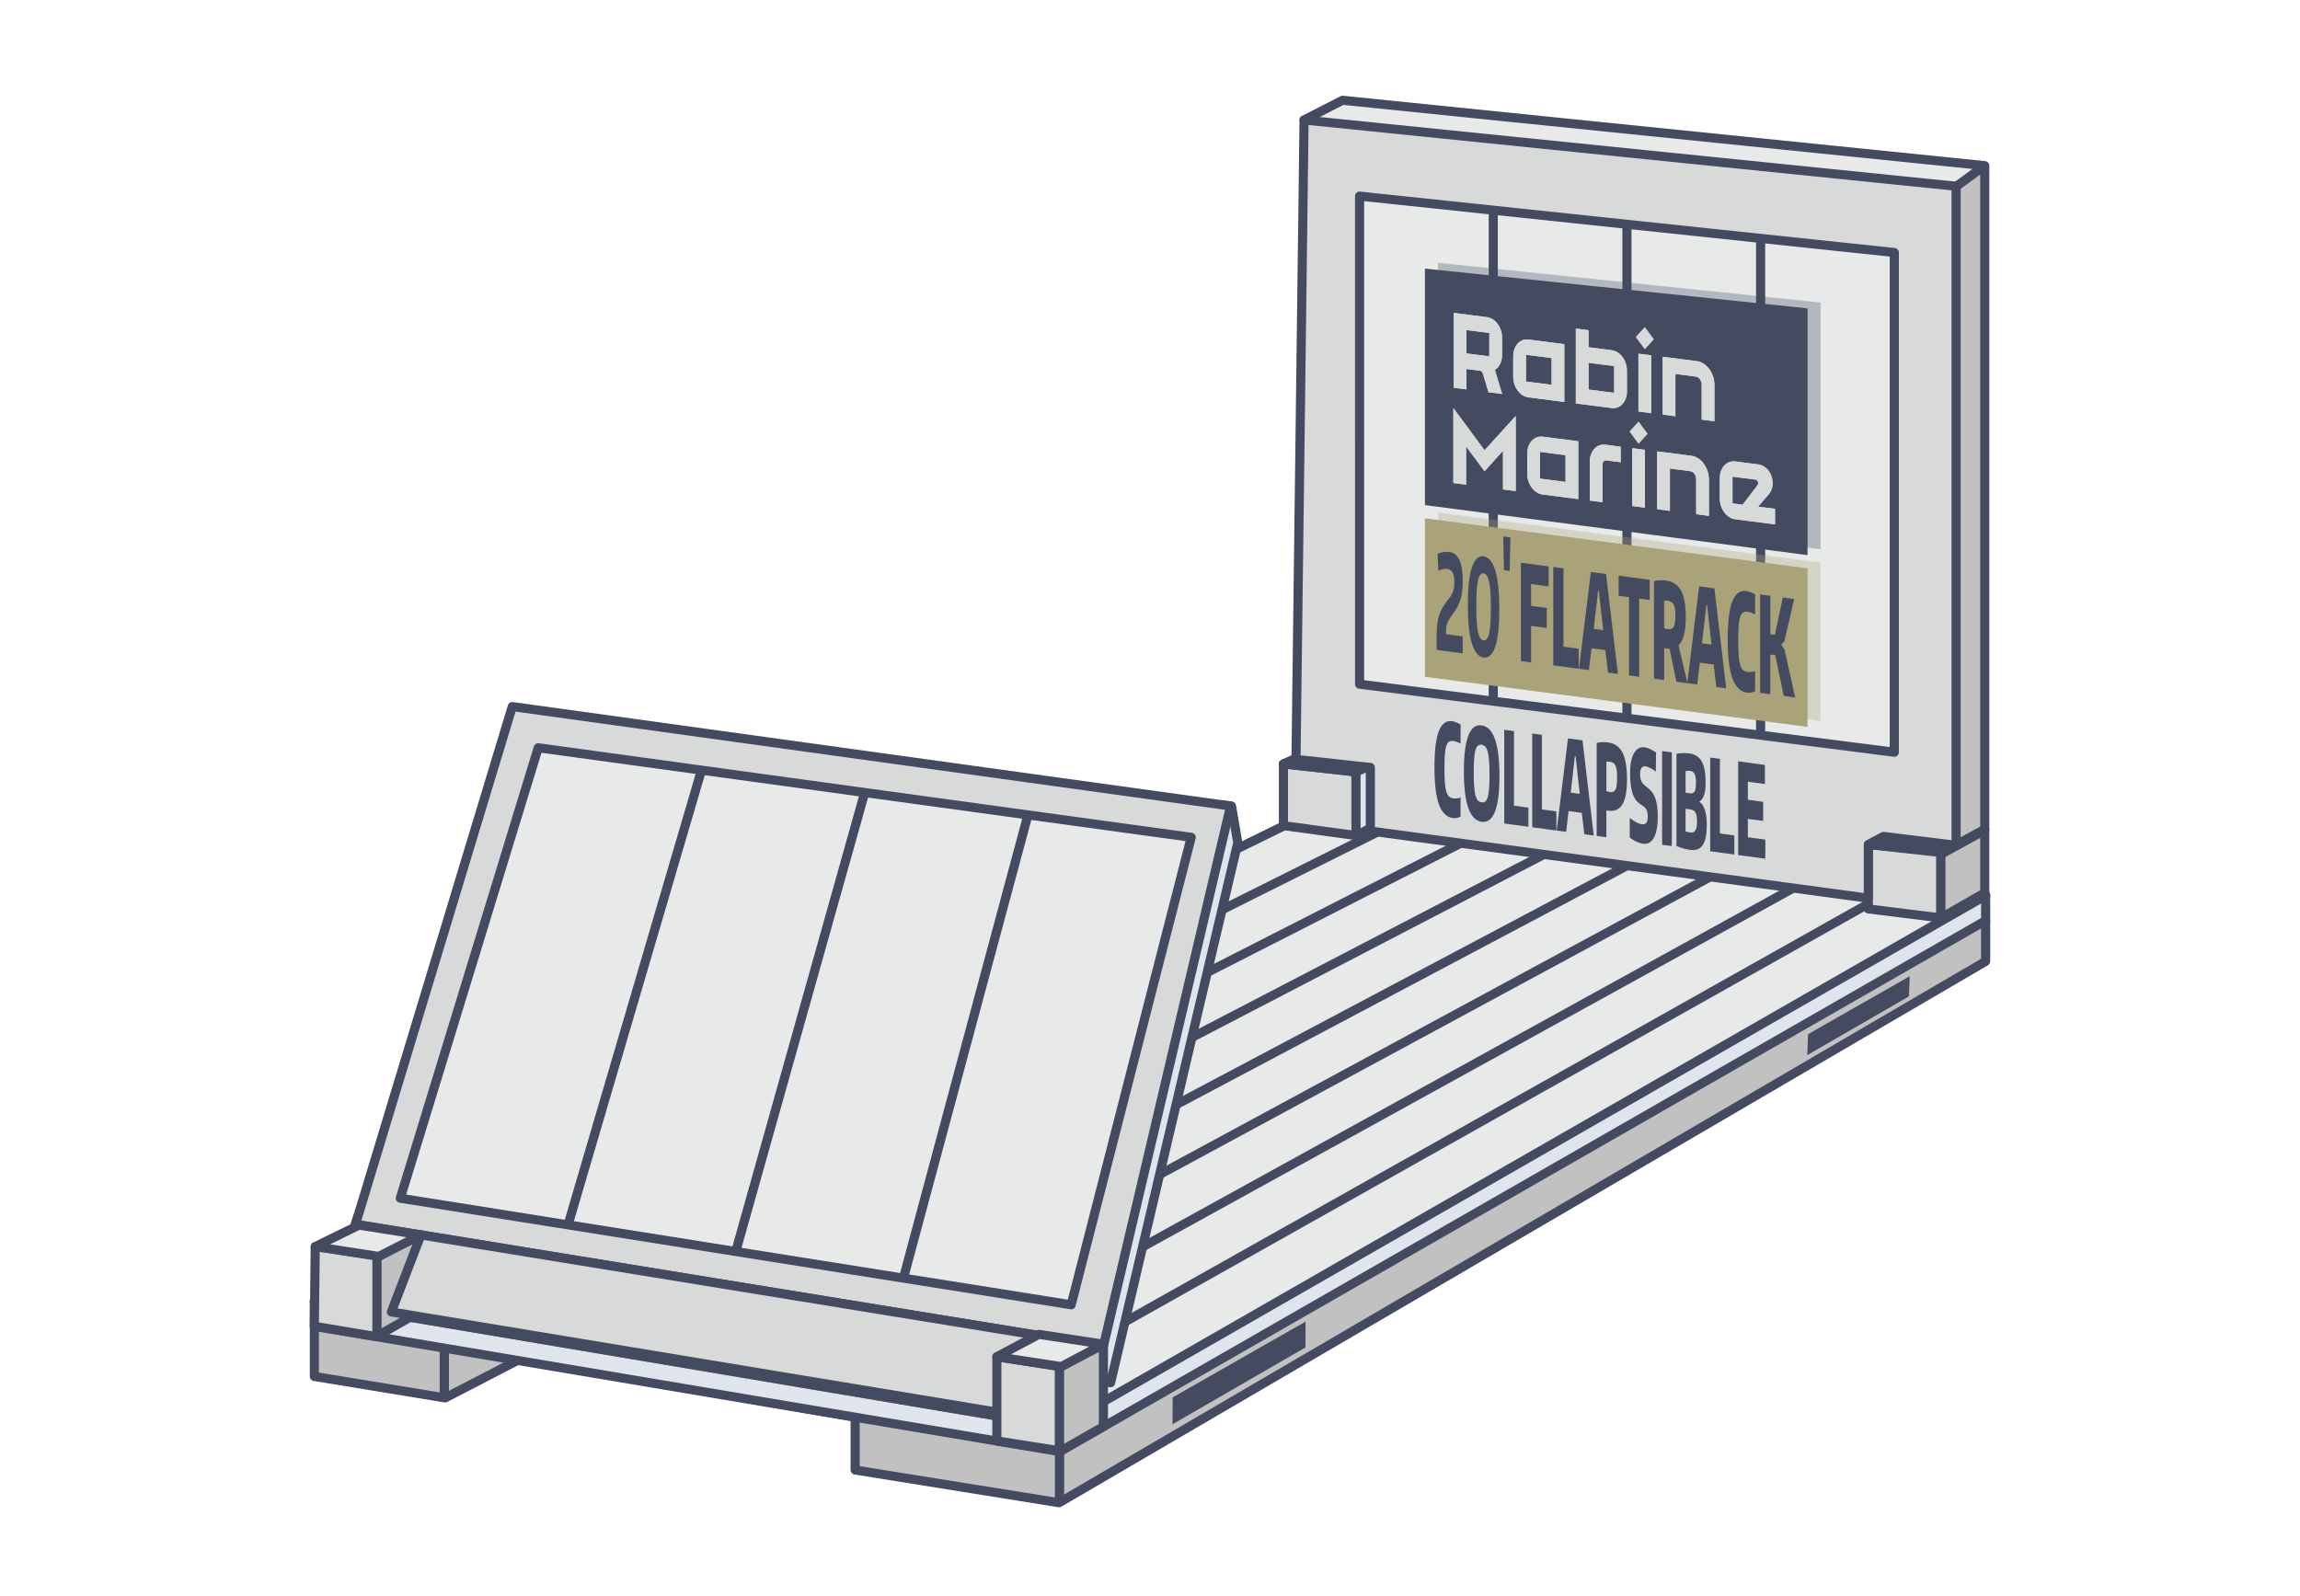 <svg xmlns="http://www.w3.org/2000/svg" width="40.668mm" height="28.222mm" viewBox="0 0 115.278 80"><g><g id="Layer_1" data-name="Layer 1"><g><path d="M99.523,48.19v-2.043l-32.996-4.534-50.773,24.915v2.469l6.554,1.077,3.726-1.93,16.826,2.89v2.654l10.223,1.64,46.44-27.139Z" fill="#c1c1c1" stroke-width="0"></path><path d="M66.426,41.41c.041-.02.087-.028.133-.021l32.996,4.534c.113.015.197.112.197.225v2.043c0,.081-.043.155-.113.196l-46.44,27.139c-.046.027-.1.037-.152.028l-10.222-1.64c-.111-.018-.192-.113-.192-.224v-2.462l-16.56-2.845-3.658,1.895c-.044.023-.094.031-.143.023l-6.554-1.077c-.11-.018-.191-.113-.191-.224v-2.469c0-.086.049-.166.127-.204l50.773-24.915ZM66.566,41.848l-50.584,24.822v2.135l6.288,1.034,3.658-1.895c.044-.023.095-.031.144-.022l16.826,2.89c.11.019.19.113.19.224v2.46l9.949,1.596,46.257-27.031v-1.715l-32.729-4.497Z" fill="#444a5f" fill-rule="evenodd" stroke-width="0"></path><path d="M66.482,41.613l33.041,3.232v1.302l-46.405,26.621-37.365-6.285v-1.257l37.365-17.393,13.364-6.221Z" fill="#e0e4ec" stroke-width="0"></path><path d="M66.386,41.407c.037-.017.078-.024.119-.02l33.041,3.232c.117.011.206.109.206.226v1.302c0,.081-.044.156-.114.197l-46.405,26.621c-.046.026-.1.036-.152.027l-37.365-6.285c-.11-.018-.191-.113-.191-.224v-1.257c0-.088.051-.168.132-.206l50.729-23.614ZM66.523,41.846l-13.176,6.133v24.397l45.948-26.359v-.965l-32.772-3.206ZM52.89,72.5v-24.308l-36.908,17.18v.92l36.908,6.208Z" fill="#444a5f" fill-rule="evenodd" stroke-width="0"></path><path d="M66.482,40.356l33.041,4.534-46.405,26.621-37.365-6.285,50.728-24.87Z" fill="#e0e4ec" stroke-width="0"></path><path d="M66.381,40.153c.041-.02.087-.028.133-.021l33.041,4.534c.096.013.174.086.193.181s-.026.192-.11.24l-46.405,26.621c-.046.026-.1.036-.152.027l-37.365-6.285c-.098-.016-.174-.094-.188-.191-.014-.098.036-.193.125-.237l50.728-24.87ZM66.521,40.591l-50.032,24.529,36.587,6.154,45.756-26.249-32.311-4.434Z" fill="#6e7e92" fill-rule="evenodd" stroke-width="0"></path><path d="M66.482,40.356l4.131.567,4.13.567,4.13.567,4.13.567,4.13.567,4.13.567,4.13.567,4.13.567-46.405,26.621-4.671-.786-4.67-.786-4.671-.786-4.671-.786-4.671-.786-4.671-.786-4.671-.786-4.671-.786,50.728-24.87Z" fill="#e8eaea" stroke-width="0"></path><path d="M66.381,40.153c.041-.02.087-.028.133-.021l33.041,4.534c.096.013.174.086.193.181s-.026.192-.11.24l-46.405,26.621c-.046.026-.1.036-.152.027l-37.365-6.285c-.098-.016-.174-.094-.188-.191-.014-.098.036-.193.125-.237l50.728-24.87ZM66.521,40.591l-50.032,24.529,3.9.656,49.464-24.728-3.332-.457ZM70.652,41.158l-49.502,24.746,3.908.657,48.935-24.945-3.341-.459ZM74.783,41.725l-48.971,24.963,3.916.659,48.405-25.162-3.35-.46ZM78.914,42.292l-48.441,25.181,3.924.66,47.876-25.38-3.359-.461ZM83.045,42.859l-47.91,25.398,3.932.661,47.346-25.597-3.368-.462ZM87.176,43.426l-47.379,25.615,3.94.663,46.817-25.814-3.377-.463ZM91.307,43.993l-46.848,25.832,3.947.664,46.286-26.032-3.385-.465ZM95.439,44.559l-46.318,26.049,3.955.665,45.756-26.249-3.393-.466Z" fill="#444a5f" fill-rule="evenodd" stroke-width="0"></path><path d="M26.034,37.394l35.69,3.008.314,1.841-6.375,27.07-18.743-3.053-18.743-3.053-.404-1.751,8.26-24.062Z" fill="#e0e4ec" stroke-width="0"></path><path d="M25.818,37.32c.034-.099.131-.162.236-.153l35.69,3.008c.104.009.189.086.206.189l.314,1.841c.006.03.005.06-.002.09l-6.375,27.07c-.027.116-.141.192-.26.172l-37.485-6.105c-.092-.015-.165-.083-.186-.173l-.404-1.751c-.009-.041-.007-.084.006-.124l8.26-24.062ZM26.193,37.635l-8.181,23.833.355,1.539,37.123,6.046,6.316-26.819-.277-1.622-35.335-2.978Z" fill="#444a5f" fill-rule="evenodd" stroke-width="0"></path><path d="M25.675,35.419l36.004,4.983-6.375,27.07-37.485-6.105,7.856-25.948Z" fill="#d8d9d9" stroke-width="0"></path><path d="M25.456,35.353c.033-.107.139-.175.25-.16l36.004,4.983c.064.009.121.044.157.097.037.053.049.118.034.18l-6.374,27.07c-.027.116-.141.192-.26.172l-37.485-6.105c-.065-.011-.122-.048-.157-.104-.035-.056-.044-.123-.025-.186l7.856-25.948ZM25.838,35.671l-7.725,25.514,37.017,6.029,6.269-26.621-35.562-4.922Z" fill="#444a5f" fill-rule="evenodd" stroke-width="0"></path><path d="M26.977,37.484l8.182,1.122,8.182,1.122,8.182,1.122,8.182,1.122-6.016,23.434-8.406-1.336-8.406-1.335-8.406-1.336-8.406-1.335,6.913-22.581Z" fill="#e8eaea" stroke-width="0"></path><path d="M26.758,37.418c.033-.107.139-.174.25-.159l32.727,4.489c.065.009.122.045.159.098.036.054.048.12.032.183l-6.016,23.434c-.029.114-.141.187-.258.168l-33.625-5.342c-.065-.01-.123-.048-.158-.104s-.044-.124-.025-.187l6.913-22.581ZM27.139,37.735l-6.78,22.146,7.948,1.263,6.558-22.349-7.726-1.06ZM35.323,38.858l-6.561,22.358,7.949,1.263,6.339-22.561-7.727-1.06ZM43.507,39.981l-6.342,22.571,7.949,1.263,6.12-22.774-7.728-1.06ZM51.691,41.103l-6.123,22.783,7.95,1.263,5.901-22.986-7.728-1.06Z" fill="#444a5f" fill-rule="evenodd" stroke-width="0"></path><path d="M15.754,66.484l.045-3.995,3.098.448v4.071l-3.143-.524Z" fill="#d8d9d9" stroke-width="0"></path><path d="M15.65,62.316c.05-.043.116-.062.181-.052l3.098.448c.112.016.196.112.196.225v4.071c0,.067-.03.13-.081.173-.051.043-.119.062-.185.051l-3.143-.524c-.111-.018-.192-.115-.191-.227l.045-3.995c.001-.066.03-.128.08-.17ZM16.025,62.751l-.04,3.541,2.683.447v-3.606l-2.643-.383Z" fill="#444a5f" fill-rule="evenodd" stroke-width="0"></path><path d="M21.096,65.721v-3.816l-2.2,1.032v4.041l2.2-1.257Z" fill="#c1c1c1" stroke-width="0"></path><path d="M21.219,61.713c.066.042.106.114.106.192v3.816c0,.081-.044.157-.115.197l-2.2,1.257c-.071.04-.158.04-.228-0-.071-.041-.114-.116-.114-.197v-4.041c0-.088.051-.168.131-.205l2.2-1.032c.071-.033.154-.028.22.013ZM19.125,63.082v3.504l1.743-.996v-3.326l-1.743.818Z" fill="#444a5f" fill-rule="evenodd" stroke-width="0"></path><path d="M21.096,61.905l-3.098-.494-2.2,1.077,3.187.494,2.11-1.077Z" fill="#e8eaea" stroke-width="0"></path><path d="M17.898,61.207c.043-.021.09-.028.137-.021l3.098.494c.098.016.174.092.19.189.015.097-.033.193-.121.238l-2.11,1.077c-.043.022-.092.03-.14.022l-3.187-.494c-.099-.015-.176-.092-.191-.19-.015-.098.035-.194.125-.238l2.2-1.077ZM18.034,61.647l-1.486.728,2.399.372,1.423-.727-2.337-.373Z" fill="#444a5f" fill-rule="evenodd" stroke-width="0"></path><path d="M19.615,65.766l31.47,5.208.898-4.04-30.886-5.028-1.481,3.861Z" fill="#d8d9d9" stroke-width="0"></path><path d="M20.883,61.824c.039-.101.143-.161.251-.143l30.886,5.028c.062.01.117.045.152.097.035.052.048.116.034.176l-.898,4.04c-.026.118-.141.195-.261.175l-31.47-5.208c-.068-.011-.127-.052-.161-.111-.034-.059-.04-.13-.015-.194l1.481-3.861ZM21.243,62.159l-1.315,3.428,30.98,5.127.799-3.595-30.464-4.959Z" fill="#444a5f" fill-rule="evenodd" stroke-width="0"></path><path d="M49.962,72.23v-4.22l3.143.494v4.22l-3.143-.494Z" fill="#d8d9d9" stroke-width="0"></path><path d="M49.814,67.838c.051-.043.118-.062.184-.052l3.143.494c.111.018.193.113.193.225v4.22c0,.067-.029.13-.08.173-.051.043-.118.062-.184.052l-3.142-.494c-.111-.018-.193-.113-.193-.225v-4.22c0-.067.029-.13.08-.173ZM50.191,68.276v3.76l2.685.422v-3.76l-2.685-.422Z" fill="#444a5f" fill-rule="evenodd" stroke-width="0"></path><path d="M55.304,71.512v-4.13l-2.2,1.167v4.22l2.2-1.257Z" fill="#c1c1c1" stroke-width="0"></path><path d="M55.422,67.187c.069.041.111.115.111.195v4.13c0,.081-.044.157-.115.197l-2.2,1.257c-.071.04-.158.04-.228-0-.071-.041-.114-.116-.114-.197v-4.22c0-.084.046-.161.121-.201l2.2-1.167c.071-.038.156-.035.225.006ZM53.333,68.685v3.691l1.743-.996v-3.62l-1.743.925Z" fill="#444a5f" fill-rule="evenodd" stroke-width="0"></path><path d="M55.305,67.382l-3.232-.494-2.11,1.122,3.232.494,2.11-1.122Z" fill="#e8eaea" stroke-width="0"></path><path d="M51.964,66.688c.044-.023.094-.032.142-.024l3.232.494c.097.015.174.09.191.186.017.097-.031.193-.117.239l-2.11,1.122c-.044.023-.094.032-.142.024l-3.232-.494c-.097-.015-.174-.09-.191-.186-.017-.097.031-.193.117-.239l2.11-1.122ZM52.113,67.124l-1.438.765,2.479.379,1.438-.765-2.479-.379Z" fill="#444a5f" fill-rule="evenodd" stroke-width="0"></path><path d="M93.643,45.564v-3.232l3.636.404v3.277l-3.636-.449Z" fill="#d8d9d9" stroke-width="0"></path><path d="M93.49,42.162c.049-.043.113-.064.178-.057l3.636.404c.116.013.203.11.203.226v3.277c0,.065-.028.127-.077.17-.049.043-.114.063-.179.055l-3.637-.449c-.114-.014-.2-.111-.2-.226v-3.232c0-.065.028-.126.076-.169ZM93.871,42.586v2.777l3.179.393v-2.817l-3.179-.353Z" fill="#444a5f" fill-rule="evenodd" stroke-width="0"></path><path d="M99.479,44.756v-3.143l-2.2,1.212v3.187l2.2-1.257Z" fill="#c1c1c1" stroke-width="0"></path><path d="M99.595,41.418c.07.041.112.115.112.196v3.143c0,.081-.043.157-.114.197l-2.2,1.257c-.071.04-.158.04-.228-0-.071-.041-.114-.116-.114-.197v-3.187c0-.083.045-.159.117-.199l2.2-1.212c.071-.039.157-.038.227.003ZM97.508,42.96v2.661l1.742-.996v-2.625l-1.742.96Z" fill="#444a5f" fill-rule="evenodd" stroke-width="0"></path><path d="M97.279,42.691l2.2-1.122-3.681-.404-2.155,1.167,3.636.359Z" fill="#e0e4ec" stroke-width="0"></path><path d="M95.688,40.965c.041-.022.088-.031.135-.026l3.681.404c.1.011.181.086.199.185.019.099-.03.198-.12.243l-2.2,1.122c-.039.02-.083.028-.127.024l-3.636-.359c-.1-.01-.181-.083-.201-.181-.02-.098.026-.197.114-.245l2.155-1.167ZM95.844,41.398l-1.441.78,2.831.28,1.464-.747-2.854-.313Z" fill="#444a5f" fill-rule="evenodd" stroke-width="0"></path><path d="M64.328,41.389v-3.098l3.636.404v3.187l-3.636-.494Z" fill="#d8d9d9" stroke-width="0"></path><path d="M64.175,38.122c.049-.043.113-.064.178-.057l3.636.404c.116.013.204.11.204.226v3.187c0,.066-.029.128-.079.171-.049.043-.116.063-.181.054l-3.636-.494c-.114-.015-.198-.112-.198-.225v-3.098c0-.065.028-.126.076-.169ZM64.556,38.546v2.645l3.179.432v-2.724l-3.179-.353Z" fill="#444a5f" fill-rule="evenodd" stroke-width="0"></path><path d="M70.433,40.626v-3.008l-2.469,1.032v3.232l2.469-1.257Z" fill="#e0e4ec" stroke-width="0"></path><path d="M70.56,37.429c.063.042.102.113.102.189v3.008c0,.085-.048.163-.125.202l-2.469,1.257c-.071.036-.155.033-.223-.008-.068-.041-.109-.115-.109-.194v-3.232c0-.091.055-.174.14-.209l2.469-1.032c.07-.029.151-.022.215.02ZM68.193,38.802v2.71l2.012-1.024v-2.527l-2.012.841Z" fill="#444a5f" fill-rule="evenodd" stroke-width="0"></path><path d="M67.964,38.696l2.469-1.077-3.726-.404-2.379,1.077,3.636.404Z" fill="#e0e4ec" stroke-width="0"></path><path d="M66.612,37.007c.038-.017.079-.024.12-.019l3.726.404c.103.011.185.09.201.192.016.102-.039.201-.134.243l-2.469,1.077c-.037.016-.077.022-.117.018l-3.637-.404c-.102-.011-.184-.089-.2-.19-.016-.101.037-.2.131-.243l2.379-1.077ZM66.745,37.447l-1.569.71,2.752.306,1.63-.711-2.813-.305Z" fill="#444a5f" fill-rule="evenodd" stroke-width="0"></path><path d="M67.291,5.026l32.188,3.277v33.265l-1.482.808-3.681-.404L65.36,6.014l1.931-.988Z" fill="#c1c1c1" stroke-width="0"></path><polygon points="97.871 9.295 65.596 5.916 67.291 4.969 99.313 8.279 97.871 9.295" fill="#e8eaea" stroke-width="0"></polygon><path d="M67.186,4.824c.039-.02.084-.028.128-.024l32.188,3.277c.117.012.205.11.205.226v33.265c0,.083-.045.159-.118.199l-1.482.808c-.041.022-.088.032-.135.027l-3.681-.404c-.06-.007-.116-.037-.153-.084L65.182,6.156c-.043-.053-.06-.123-.045-.189.014-.067.058-.123.119-.155l1.93-.988ZM67.335,5.259l-1.622.83,28.437,35.315,3.62-32.048c.007-.063.041-.121.092-.158l1.001-.728-31.528-3.21ZM99.25,8.751l-1.024.745v32.497l1.024-.559V8.751ZM97.769,42.123V13.441l-3.2,28.331,3.2.351Z" fill="#444a5f" fill-rule="evenodd" stroke-width="0"></path><path d="M98.042,9.336l-32.682-3.322-.404,32.053,3.726.404v3.187l24.961,3.367v-2.693l.763-.404,3.636.449V9.336Z" fill="#d8d9d9" stroke-width="0"></path><path d="M65.208,5.844c.048-.042.112-.063.176-.056l32.681,3.322c.117.012.206.11.206.226v33.041c0,.065-.028.127-.077.17-.05.043-.115.063-.18.055l-3.565-.44-.578.306v2.557c0,.066-.028.128-.078.171-.05.043-.116.063-.181.054l-24.96-3.367c-.114-.015-.198-.111-.198-.225v-2.983l-3.522-.382c-.118-.013-.206-.112-.204-.229l.404-32.053c.001-.064.028-.124.076-.167ZM65.586,6.265l-.399,31.598,3.52.382c.116.013.204.11.204.226v2.989l24.503,3.305v-2.433c0-.084.047-.161.121-.201l.763-.404c.042-.022.089-.031.136-.025l3.38.417V9.541l-32.228-3.276Z" fill="#444a5f" fill-rule="evenodd" stroke-width="0"></path><path d="M68.144,9.83l6.7.707,6.7.707,6.7.707,6.7.707v25.05l-6.7-.853-6.7-.853-6.7-.853-6.7-.853V9.83Z" fill="#e8eaea" stroke-width="0"></path><path d="M67.991,9.661c.048-.043.112-.064.177-.057l26.801,2.828c.116.012.204.11.204.226v25.05c0,.065-.028.128-.077.171-.05.043-.115.063-.181.055l-26.8-3.412c-.115-.015-.2-.111-.2-.225V9.83c0-.064.028-.126.076-.169ZM68.372,10.082v24.014l6.243.795V10.741l-6.243-.659ZM75.072,10.789v24.16l6.243.795V11.448l-6.243-.659ZM81.773,11.496v24.306l6.243.795V12.155l-6.243-.659ZM88.473,12.203v24.451l6.243.795V12.862l-6.243-.659Z" fill="#444a5f" fill-rule="evenodd" stroke-width="0"></path><path d="M22.501,67.64v2.376h-.465v-2.376h.465Z" fill="#444a5f" fill-rule="evenodd" stroke-width="0"></path><path d="M53.337,72.769v2.56h-.465v-2.56h.465Z" fill="#444a5f" fill-rule="evenodd" stroke-width="0"></path><path d="M65.43,67.545l-6.663,3.849.008-1.345,6.663-3.8-.008,1.296Z" fill="#444a5f" stroke-width="0"></path><path d="M95.717,48.937l-.04,1.011-5.095,2.943.04-1.048,5.095-2.906Z" fill="#444a5f" stroke-width="0"></path><g><polygon points="91.251 27.537 72.074 25.028 72.074 13.174 91.251 15.167 91.251 27.537" fill="#444a5f" opacity=".32" stroke-width="0"></polygon><polygon points="90.596 27.828 71.419 25.319 71.419 13.465 90.596 15.458 90.596 27.828" fill="#444a5f" stroke-width="0"></polygon><polygon points="91.251 36.146 72.074 33.636 72.074 25.692 91.251 28.201 91.251 36.146" fill="#aaa278" opacity=".32" stroke-width="0"></polygon><polygon points="90.596 36.436 71.419 33.927 71.419 25.982 90.596 28.491 90.596 36.436" fill="#aaa278" stroke-width="0"></polygon><g><polygon points="82.12 20.628 82.759 20.711 82.759 17.81 82.12 17.728 82.12 20.628" fill="#d8d9d9" stroke-width="0"></polygon><polygon points="82.12 20.628 82.759 20.711 82.759 17.81 82.12 17.728 82.12 20.628" fill="#d8d9d9" stroke-width="0"></polygon><polygon points="81.992 16.894 82.439 17.498 82.886 17.009 82.439 16.405 81.992 16.894" fill="#d8d9d9" stroke-width="0"></polygon><polygon points="81.992 16.894 82.439 17.498 82.886 17.009 82.439 16.405 81.992 16.894" fill="#d8d9d9" stroke-width="0"></polygon><g><path d="M75.845,17.849v1.045c0,.512.34.971.759,1.025l1.803.232v-2.9l-1.803-.232c-.419-.054-.759.318-.759.83M77.768,19.288l-1.283-.165v-1.339l1.283.165v1.339Z" fill="#d8d9d9" stroke-width="0"></path><path d="M75.845,17.849v1.045c0,.512.34.971.759,1.025l1.803.232v-2.9l-1.803-.232c-.419-.054-.759.318-.759.83M77.768,19.288l-1.283-.165v-1.339l1.283.165v1.339Z" fill="#d8d9d9" stroke-width="0"></path><path d="M80.785,17.556l-1.164-.15v-.854l-.639-.082v3.754l.639.082,1.164.15c.419.054.759-.318.759-.83v-1.045c0-.513-.34-.972-.759-1.025M80.904,19.691l-1.283-.165v-1.339l1.283.165v1.339Z" fill="#d8d9d9" stroke-width="0"></path><path d="M80.785,17.556l-1.164-.15v-.854l-.639-.082v3.754l.639.082,1.164.15c.419.054.759-.318.759-.83v-1.045c0-.513-.34-.972-.759-1.025M80.904,19.691l-1.283-.165v-1.339l1.283.165v1.339Z" fill="#d8d9d9" stroke-width="0"></path><path d="M75.286,17.799v-.876c0-.512-.34-.971-.759-1.025l-1.665-.214v3.754l.639.082v-1.023l.691.089c.056.007.106.055.126.122l.287.954.684.088-.363-1.207c.216-.136.36-.41.36-.744M74.646,17.864l-1.145-.147v-1.171l1.145.147v1.171Z" fill="#d8d9d9" stroke-width="0"></path><path d="M75.286,17.799v-.876c0-.512-.34-.971-.759-1.025l-1.665-.214v3.754l.639.082v-1.023l.691.089c.056.007.106.055.126.122l.287.954.684.088-.363-1.207c.216-.136.36-.41.36-.744M74.646,17.864l-1.145-.147v-1.171l1.145.147v1.171Z" fill="#d8d9d9" stroke-width="0"></path><path d="M85.044,18.103l-1.71-.22v2.901l.639.082v-2.12l1.018.131c.165.021.299.202.299.404v1.754l.639.082v-1.818c0-.598-.397-1.134-.886-1.197" fill="#d8d9d9" stroke-width="0"></path><path d="M85.044,18.103l-1.71-.22v2.901l.639.082v-2.12l1.018.131c.165.021.299.202.299.404v1.754l.639.082v-1.818c0-.598-.397-1.134-.886-1.197" fill="#d8d9d9" stroke-width="0"></path><path d="M79.682,23.139v1.954l.639.082v-1.891c0-.126.084-.218.188-.204l.722.093v-.781l-.775-.1c-.427-.055-.774.325-.774.847" fill="#d8d9d9" stroke-width="0"></path><path d="M79.682,23.139v1.954l.639.082v-1.891c0-.126.084-.218.188-.204l.722.093v-.781l-.775-.1c-.427-.055-.774.325-.774.847" fill="#d8d9d9" stroke-width="0"></path><polygon points="74.407 22.571 72.848 20.46 72.844 20.46 72.844 24.214 73.483 24.296 73.483 22.376 74.406 23.625 75.331 22.596 75.331 24.534 75.97 24.616 75.97 20.862 75.961 20.86 74.407 22.571" fill="#d8d9d9" stroke-width="0"></polygon><polygon points="74.407 22.571 72.848 20.46 72.844 20.46 72.844 24.214 73.483 24.296 73.483 22.376 74.406 23.625 75.331 22.596 75.331 24.534 75.97 24.616 75.97 20.862 75.961 20.86 74.407 22.571" fill="#d8d9d9" stroke-width="0"></polygon><path d="M76.545,22.736v1.007c0,.522.347.991.775,1.046l1.786.23v-2.901l-1.786-.23c-.427-.055-.775.325-.775.848M78.467,24.156l-1.283-.165v-1.339l1.283.165v1.339Z" fill="#d8d9d9" stroke-width="0"></path><path d="M76.545,22.736v1.007c0,.522.347.991.775,1.046l1.786.23v-2.901l-1.786-.23c-.427-.055-.775.325-.775.848M78.467,24.156l-1.283-.165v-1.339l1.283.165v1.339Z" fill="#d8d9d9" stroke-width="0"></path><path d="M88.691,24.734c.171-.235.204-.577.086-.891-.115-.307-.369-.528-.648-.564l-1.159-.149c-.427-.055-.774.325-.774.848v1.006c0,.523.347.991.774,1.046l1.998.257v-.781l-.847-.109.569-.664ZM87.343,25.298l-.508-.065v-1.339l1.149.148c.048.006.092.039.116.087.032.063.029.139-.007.189l-.75.981Z" fill="#d8d9d9" stroke-width="0"></path><path d="M88.691,24.734c.171-.235.204-.577.086-.891-.115-.307-.369-.528-.648-.564l-1.159-.149c-.427-.055-.774.325-.774.848v1.006c0,.523.347.991.774,1.046l1.998.257v-.781l-.847-.109.569-.664ZM87.343,25.298l-.508-.065v-1.339l1.149.148c.048.006.092.039.116.087.032.063.029.139-.007.189l-.75.981Z" fill="#d8d9d9" stroke-width="0"></path><polygon points="81.808 25.367 82.447 25.449 82.447 22.549 81.808 22.466 81.808 25.367" fill="#d8d9d9" stroke-width="0"></polygon><polygon points="81.808 25.367 82.447 25.449 82.447 22.549 81.808 22.466 81.808 25.367" fill="#d8d9d9" stroke-width="0"></polygon><polygon points="81.68 21.632 82.128 22.236 82.574 21.747 82.128 21.143 81.68 21.632" fill="#d8d9d9" stroke-width="0"></polygon><polygon points="81.68 21.632 82.128 22.236 82.574 21.747 82.128 21.143 81.68 21.632" fill="#d8d9d9" stroke-width="0"></polygon><path d="M84.768,22.846l-1.71-.22v2.901l.639.082v-2.12l1.018.131c.165.021.299.202.299.404v1.754l.64.082v-1.818c0-.598-.397-1.134-.886-1.197" fill="#d8d9d9" stroke-width="0"></path><path d="M84.768,22.846l-1.71-.22v2.901l.639.082v-2.12l1.018.131c.165.021.299.202.299.404v1.754l.64.082v-1.818c0-.598-.397-1.134-.886-1.197" fill="#d8d9d9" stroke-width="0"></path></g></g><g><path d="M72.007,31.831c0-.237.013-.441.038-.612.026-.171.064-.322.111-.452.048-.13.105-.248.174-.354.067-.106.145-.213.228-.321.114-.133.199-.265.253-.397.056-.131.083-.298.083-.5,0-.219-.028-.382-.085-.491-.059-.108-.147-.171-.27-.187-.068-.009-.144-.004-.224.015-.079.019-.154.045-.224.077l-.036-.849c.122-.048.229-.079.324-.09s.184-.012.267-0c.229.031.397.168.506.414.108.245.163.599.163,1.061,0,.385-.041.696-.123.935-.082.237-.195.45-.338.639-.066.091-.125.174-.172.248-.048.073-.088.144-.118.211-.031.066-.054.133-.068.199-.015.066-.021.141-.021.224v.187l.837.111v.853l-1.306-.173v-.746Z" fill="#444a5f" stroke-width="0"></path><path d="M74.358,32.96c-.256-.034-.451-.27-.586-.709-.135-.438-.202-1.081-.202-1.928s.067-1.473.202-1.879c.135-.405.33-.591.586-.558.257.034.453.272.588.714s.201,1.085.201,1.932-.066,1.472-.201,1.875c-.135.403-.331.587-.588.553ZM74.358,32.099c.128.017.222-.097.28-.341.059-.244.087-.671.087-1.281,0-.609-.028-1.047-.087-1.313-.059-.265-.152-.407-.28-.423-.13-.018-.223.099-.28.349-.057.25-.085.681-.085,1.291s.028,1.045.085,1.304c.058.259.15.397.28.415Z" fill="#444a5f" stroke-width="0"></path><path d="M75.667,28.62l-.287-.038-.035-1.692.358.047-.036,1.683Z" fill="#444a5f" stroke-width="0"></path><path d="M76.229,28.207l1.392.185v1.004l-.881-.117v1.093l.787.104v1.004l-.787-.104v1.83l-.511-.068v-4.931Z" fill="#444a5f" stroke-width="0"></path><path d="M77.853,28.422l.512.068v3.927l.759.101v1.004l-1.271-.168v-4.931Z" fill="#444a5f" stroke-width="0"></path><path d="M79.149,33.463l.586-4.791.762.101.587,4.946v.062l-.489-.065-.133-1.128-.694-.092-.129,1.093-.489-.065v-.062ZM80.354,31.588l-.118-1.055-.1-.919-.04-.005-.1.902-.118,1.015.476.063Z" fill="#444a5f" stroke-width="0"></path><path d="M81.649,29.939l-.521-.069v-1.013l1.557.207v1.013l-.527-.07v3.918l-.508-.068v-3.918Z" fill="#444a5f" stroke-width="0"></path><path d="M83.682,32.519c-.023.002-.049.002-.074-.001-.023-.003-.05-.007-.076-.01-.003-0-.01-.001-.021-.003-.013-.001-.023-.005-.037-.009-.014-.005-.026-.008-.04-.01-.013-.001-.021-.002-.023-.003v1.608l-.511-.068v-4.895c.195-.045.392-.055.591-.028.352.046.608.217.767.51s.237.737.237,1.329c0,.716-.122,1.186-.367,1.408l.45,1.899-.558-.074-.337-1.653ZM83.585,31.537c.146.02.246-.019.303-.115.056-.096.084-.277.084-.544,0-.272-.027-.462-.081-.57-.054-.108-.154-.172-.302-.192-.024-.003-.054-.005-.09-.007-.035-.001-.065.002-.09.011v1.368c.02.014.044.025.074.032.029.007.063.013.102.018Z" fill="#444a5f" stroke-width="0"></path><path d="M84.577,34.184l.586-4.791.763.101.586,4.946v.062l-.489-.065-.133-1.128-.694-.092-.129,1.093-.489-.065v-.062ZM85.782,32.309l-.118-1.055-.1-.919-.04-.005-.1.902-.118,1.015.476.063Z" fill="#444a5f" stroke-width="0"></path><path d="M87.554,34.721c-.327-.049-.568-.289-.724-.718-.157-.43-.235-1.08-.235-1.95,0-.876.076-1.51.229-1.902.152-.391.385-.566.697-.525.064.009.133.026.203.054.072.027.153.065.244.112v1.004c-.093-.042-.167-.073-.224-.092-.056-.02-.107-.032-.151-.038-.092-.012-.167,0-.228.037-.062.036-.109.108-.146.216-.036.108-.061.258-.076.452-.016.194-.023.444-.023.752,0,.302.008.55.023.745.016.195.04.351.076.468.036.118.083.202.144.254.06.052.134.084.222.096.057.008.124.008.198,0,.075-.008.137-.023.185-.046v1.004c-.055.034-.12.058-.195.072-.074.013-.148.016-.22.006Z" fill="#444a5f" stroke-width="0"></path><path d="M88.22,29.799l.511.068v1.928l.229.03.397-1.875.569.076-.487,2.112-.146.158v.054l.15.207.533,2.407-.569-.076-.43-2.047-.247-.033v1.99l-.511-.068v-4.931Z" fill="#444a5f" stroke-width="0"></path></g><g><path d="M72.811,41.007c-.312-.048-.541-.276-.69-.686-.148-.41-.224-1.029-.224-1.858,0-.835.073-1.439.218-1.812.146-.373.368-.539.665-.499.062.008.127.026.194.052.068.026.146.062.232.107v.957c-.089-.041-.159-.069-.214-.088-.053-.019-.102-.03-.145-.036-.087-.012-.158-0-.217.034-.058.034-.104.104-.138.206-.034.103-.059.246-.073.43-.015.185-.021.423-.021.717,0,.288.007.524.021.709.015.186.039.334.073.446s.08.192.136.243c.058.05.128.081.213.092.054.007.116.008.188 0.0.071-.008.131-.022.176-.044v.957c-.052.033-.114.055-.186.068-.071.013-.143.015-.21.005Z" fill="#444a5f" stroke-width="0"></path><path d="M74.26,41.194c-.593-.08-.889-.924-.889-2.532,0-1.614.296-2.38.889-2.3.597.081.894.927.894,2.541,0,1.608-.297,2.372-.894,2.292ZM74.26,40.22c.076.01.138-.005.188-.046.05-.041.09-.115.121-.221.03-.106.053-.25.066-.431s.021-.41.021-.687-.007-.508-.021-.693-.037-.336-.068-.454c-.032-.117-.073-.203-.122-.258-.051-.055-.112-.087-.186-.097-.072-.01-.134.006-.186.047-.05.041-.092.116-.122.225-.03.108-.053.254-.066.436s-.021.411-.021.687c0,.271.007.5.021.688s.036.339.066.454c.03.114.072.199.122.253.052.055.113.087.186.097Z" fill="#444a5f" stroke-width="0"></path><path d="M75.395,36.582l.486.065v3.741l.724.098v.957l-1.21-.163v-4.697Z" fill="#444a5f" stroke-width="0"></path><path d="M76.797,36.771l.486.065v3.741l.724.098v.957l-1.21-.163v-4.697Z" fill="#444a5f" stroke-width="0"></path><path d="M78.029,41.576l.56-4.563.726.098.559,4.713v.06l-.466-.063-.126-1.075-.662-.089-.123,1.042-.467-.063v-.059ZM79.179,39.792l-.112-1.005-.096-.876-.038-.005-.095.859-.113.966.454.062Z" fill="#444a5f" stroke-width="0"></path><path d="M80.028,37.241c.192-.042.38-.05.562-.025.336.045.579.215.73.509.15.294.227.74.227,1.338,0,.581-.076,1-.229,1.256s-.389.362-.709.319l-.096-.013v1.345l-.486-.065v-4.663ZM80.683,39.707c.138.019.234-.023.287-.126.055-.103.08-.298.08-.586,0-.141-.006-.262-.016-.362-.012-.1-.031-.182-.059-.245-.027-.062-.064-.11-.111-.142-.046-.032-.106-.053-.179-.062-.027-.004-.059-.006-.092-.008-.034-.002-.061.001-.079.01v1.464c.023.015.05.026.081.036.03.01.06.017.087.02Z" fill="#444a5f" stroke-width="0"></path><path d="M82.349,42.293c-.098-.014-.205-.047-.323-.099-.118-.053-.232-.123-.341-.211v-.982c.108.088.215.16.319.216.104.057.198.09.284.102.104.014.181-.011.229-.075.047-.064.071-.169.071-.316,0-.164-.027-.286-.08-.366-.054-.081-.131-.15-.233-.209-.091-.052-.171-.117-.242-.198-.07-.08-.131-.183-.179-.308-.05-.125-.086-.275-.112-.451-.026-.176-.04-.388-.04-.636,0-.44.065-.774.195-1.002.129-.228.308-.326.535-.296.081.011.167.036.255.077.089.041.194.1.317.179l-.014.962c-.038-.033-.08-.064-.124-.093-.045-.029-.09-.054-.135-.078-.046-.023-.09-.043-.133-.06-.044-.018-.082-.028-.116-.032-.187-.025-.279.103-.279.385,0,.169.027.3.083.392.056.093.142.18.258.263.084.062.16.134.228.213.069.08.126.177.173.29.046.114.082.248.107.404s.037.338.037.547c0,.479-.062.837-.189,1.075-.126.236-.31.339-.551.307Z" fill="#444a5f" stroke-width="0"></path><path d="M83.307,37.649l.487.066v4.697l-.487-.065v-4.697Z" fill="#444a5f" stroke-width="0"></path><path d="M84.714,42.604c-.226-.03-.454-.096-.688-.194v-4.629c.126-.017.24-.027.345-.03.104-.003.208.002.311.017.281.038.486.174.614.408.129.235.192.584.192,1.046,0,.525-.102.841-.307.949v.025c.119.079.209.216.271.414s.094.448.094.753c0,.457-.067.788-.2.993-.135.205-.345.288-.632.249ZM84.71,39.768c.109.015.187-.018.229-.096.044-.079.065-.225.065-.44,0-.197-.022-.341-.068-.432-.045-.091-.121-.143-.226-.157-.04-.005-.079-.007-.117-.003-.037.003-.074.008-.11.014v1.083l.228.031ZM84.734,41.735c.216.029.324-.15.324-.541,0-.208-.025-.36-.073-.454-.05-.094-.133-.149-.251-.165l-.252-.034v1.134c.022.009.051.019.085.028.034.011.09.021.167.031Z" fill="#444a5f" stroke-width="0"></path><path d="M85.717,37.974l.487.065v3.741l.723.098v.956l-1.21-.163v-4.697Z" fill="#444a5f" stroke-width="0"></path><path d="M87.118,38.163l1.34.181v.957l-.853-.115v.905l.767.104v.957l-.767-.104v.922l.875.118v.957l-1.362-.184v-4.698Z" fill="#444a5f" stroke-width="0"></path></g></g></g></g></g></svg>